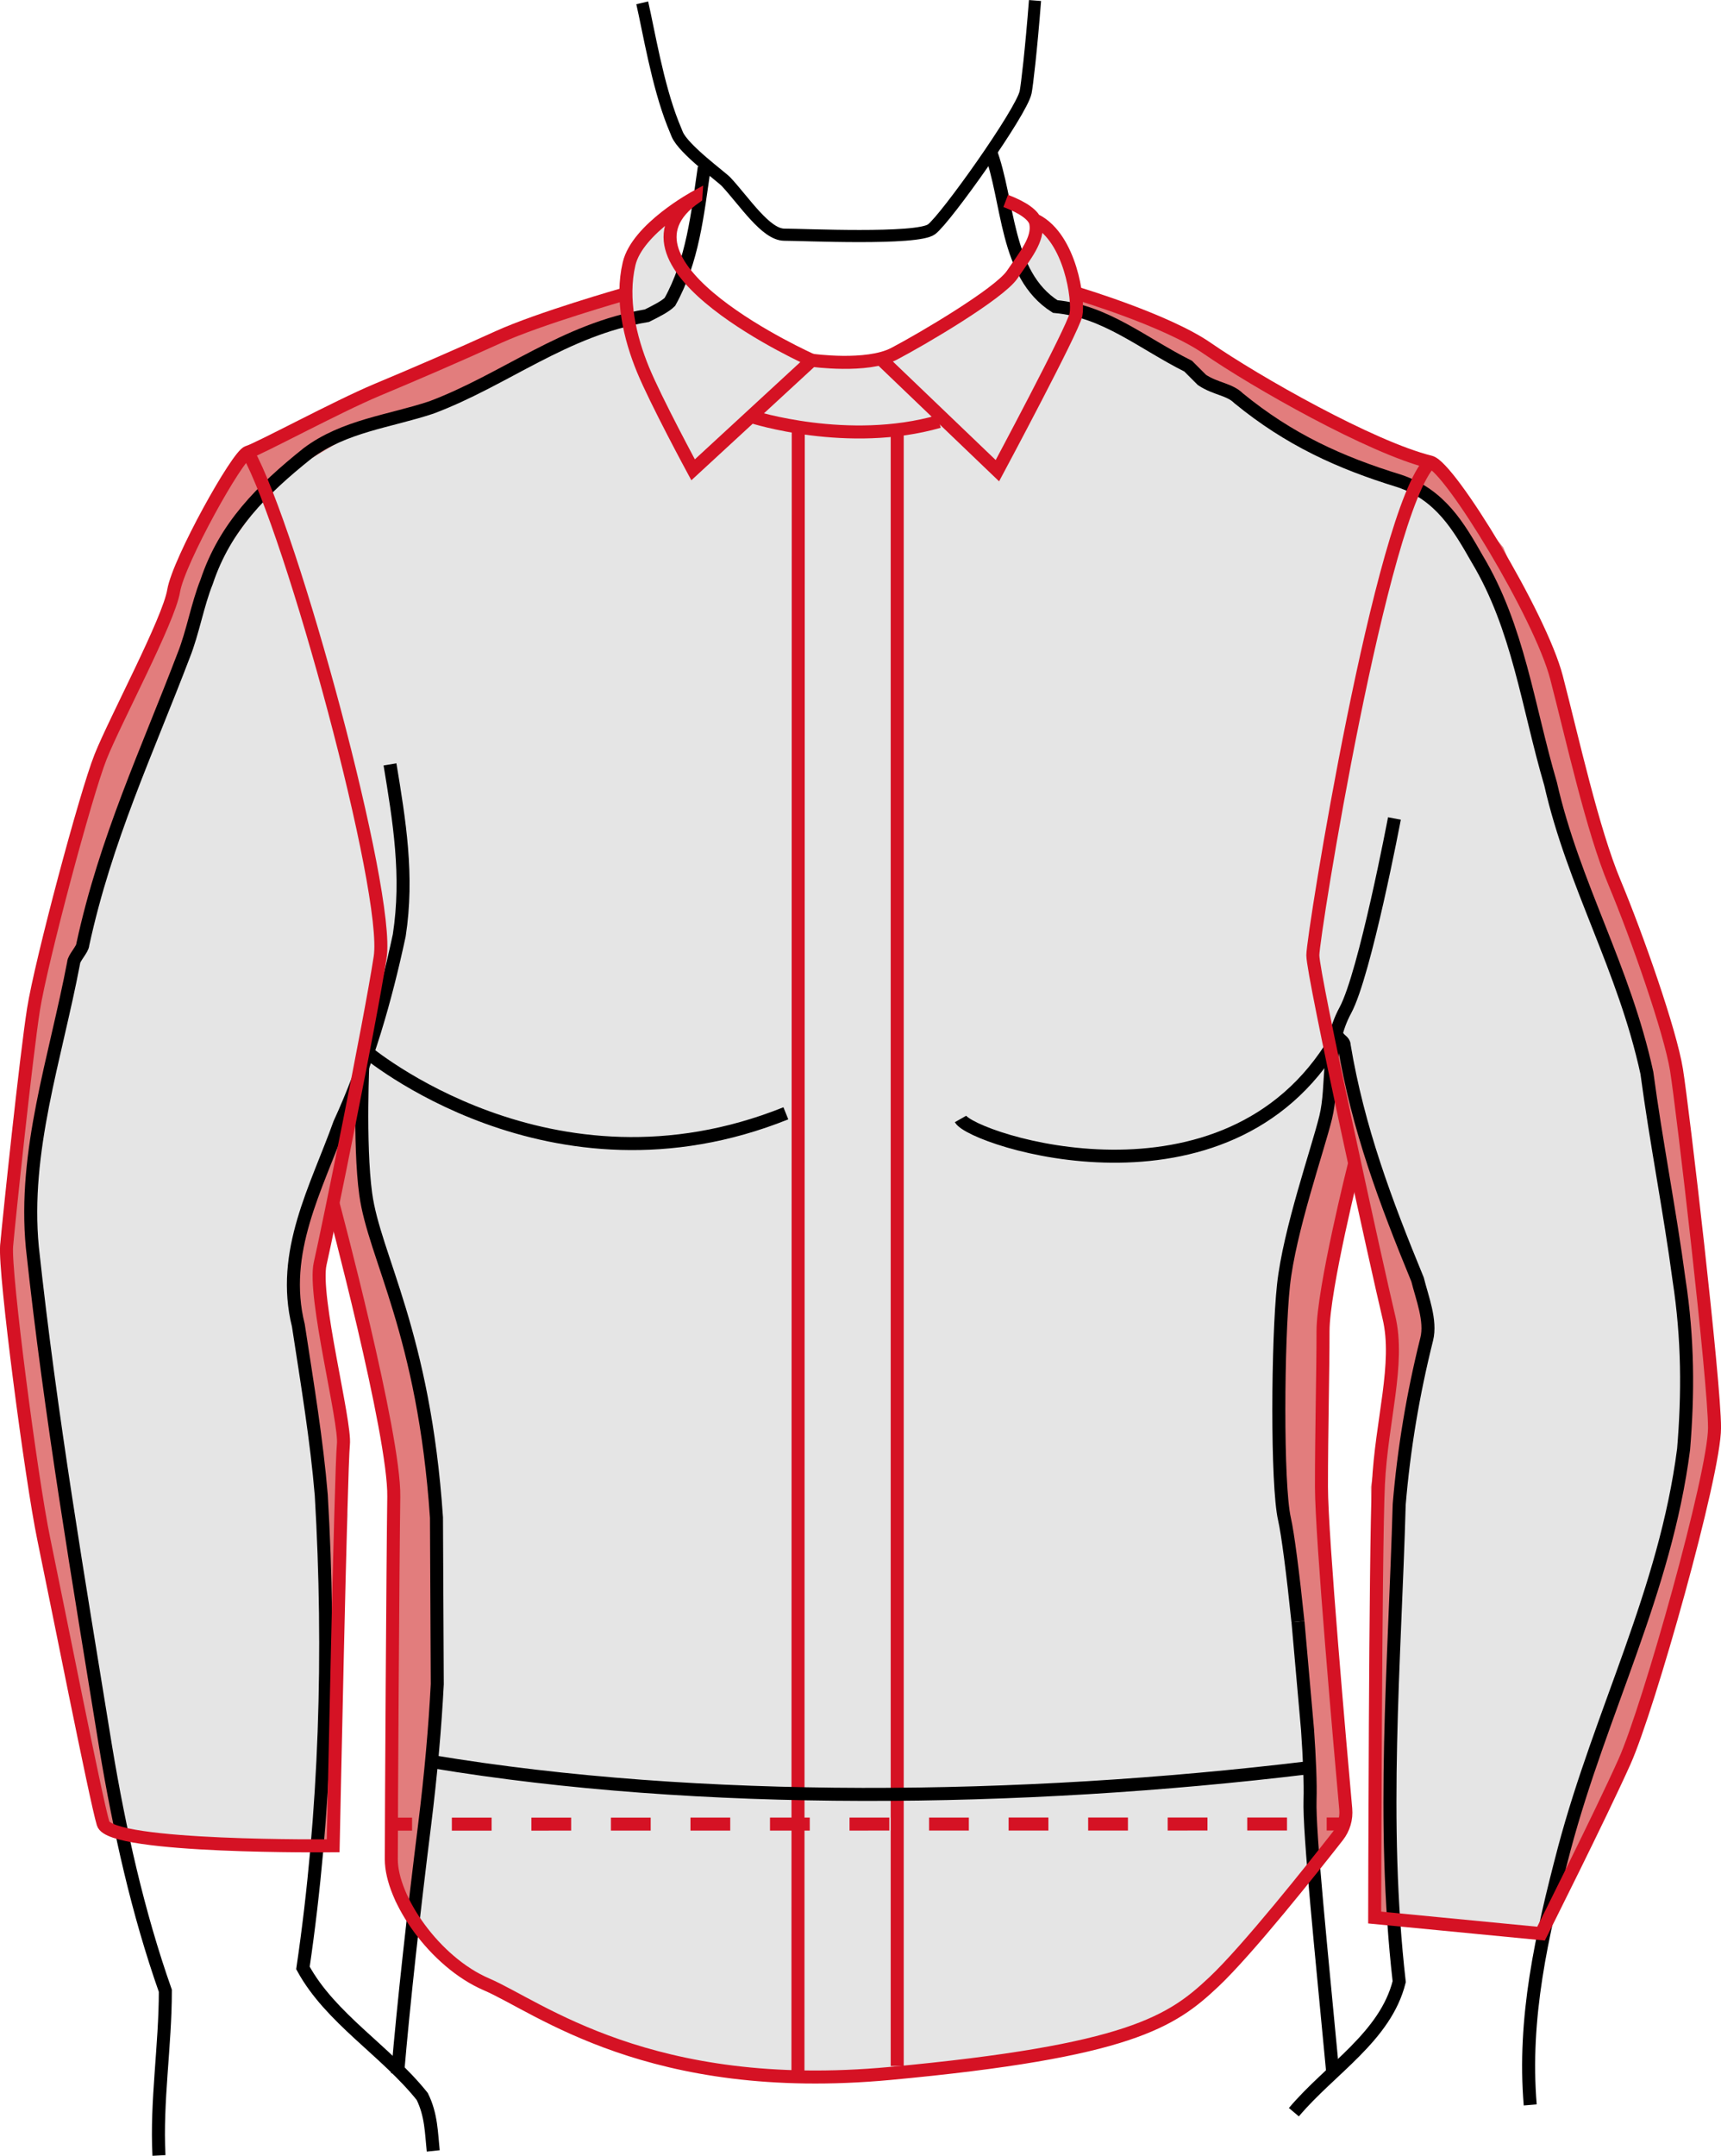 <?xml version="1.0" encoding="UTF-8"?>
<svg id="Ebene_2" data-name="Ebene 2" xmlns="http://www.w3.org/2000/svg" viewBox="0 0 431.01 539.58">
  <defs>
    <style>
      .cls-1, .cls-2, .cls-3, .cls-4, .cls-5 {
        fill: none;
        stroke-miterlimit: 10;
      }

      .cls-1, .cls-4 {
        stroke: #000;
      }

      .cls-1, .cls-5 {
        stroke-width: 3.26px;
      }

      .cls-6 {
        fill: #e27d7d;
      }

      .cls-2 {
        stroke-dasharray: 0 0 9.96 9.96;
      }

      .cls-2, .cls-3 {
        stroke-width: 3.26px;
      }

      .cls-2, .cls-3, .cls-5 {
        stroke: #d51224;
      }

      .cls-7 {
        fill: #e5e5e5;
      }

      .cls-4 {
        stroke-width: 3.04px;
      }
    </style>
  </defs>
  <g id="Ebene_1-2" data-name="Ebene 1">
    <polygon class="cls-7" points="63 117.82 19.01 225 6.62 296.87 14.06 382.36 29.54 455.47 33.88 460.42 81.59 461.04 87.16 379.26 77.87 322.27 88.4 282.62 94.6 329.7 102.03 378.34 100.79 444.32 98.93 475.91 116.12 493.8 150.74 509.83 186.52 520.06 227.41 519.59 261.56 514.25 285.72 508.44 297.57 502.17 314.53 486.14 333.12 461.28 332.19 394.6 326.61 327.92 336.6 281.92 341.25 293.54 352.63 338.84 345.43 374.15 344.43 449.27 345.35 479.48 351.01 479.4 384.7 484.04 387.72 482.19 400.49 448.5 417.92 398.08 427.21 355.57 423.03 306.78 413.97 260.08 390.97 196.42 373.54 134.86 342.88 109.76 302.22 89.32 277.36 79.79 269.93 74.45 266.67 62.14 256.22 51.91 259.47 57.95 254.36 69.34 235.77 82.58 222.53 90.02 210.91 90.48 198.83 88.39 184.2 80.26 170.72 70.04 168.32 62.06 167.24 53.31 160.73 62.14 156.32 71.66 156.55 77.24 136.34 84.67 70.82 110.69 63 117.82"/>
    <polygon class="cls-6" points="333.43 261.55 347.68 330.63 348.3 341.78 343.34 372.14 344.58 418.92 343.65 478.08 347.95 479.67 348.3 409 351.09 358.2 355.11 342.09 357.28 338.37 357.28 328.46 345.2 296.56 339.62 275.49 336.53 263.41 334.98 257.83 333.43 261.55"/>
    <polygon class="cls-6" points="269.77 73.44 268.84 78.09 286.96 85.76 325.76 110.15 341.1 118.52 358.75 124.79 371.07 141.52 382.22 171.49 389.19 201.22 404.75 243.28 415.44 286.72 422.18 336.67 422.18 358.05 417.3 385.46 409.17 412.87 400.11 434.48 390.58 463.52 388.72 476.3 402.2 451.21 418.46 409.39 429.15 365.25 429.84 356.65 423.8 293.23 417.69 260.62 403.59 219.11 394.45 192.47 388.26 165.21 376.49 137.02 359.14 115.96 334.59 105.97 303.46 88.31 278.6 76.46 269.77 73.44"/>
    <polyline class="cls-6" points="83.21 461.43 86.46 384.76 85.07 361.07 83.68 337.83 80.04 319.17 83.44 303.91 91.11 269.76 84.14 283.93 78.8 299.96 75.54 305.77 73.69 323.66 75.31 339.69 78.56 349.45 79.26 363.16 81.35 398.24 80.89 425.89 78.56 460.97 83.21 461.43"/>
    <path class="cls-6" d="m86.93,286.49l-3.14,10.8,2.87,17.19,9.33,36.36,3.56,31.52-.62,35.62-.93,44.92c-1.67,4.76-1.61,5.83,0,8.36l5.58,12.39,4.03-39.03,2.17-20.13-.31-38.1-1.55-18.28-3.41-24.78-8.05-28.19-5.58-24.16-.62-12.7-3.33,8.21Z"/>
    <polygon class="cls-6" points="334.36 270.54 331.26 285.09 324.76 307.4 320.42 328.46 320.42 353.24 321.35 378.65 325.06 401.57 327.85 441.22 329.09 465.07 336.91 457.48 331.26 376.17 330.33 328.46 339.31 292.84 336.22 278.28 334.36 270.54"/>
    <polygon class="cls-6" points="156.16 73.68 157.56 79.25 131.54 90.17 117.13 98.77 92.74 105.97 70.43 119.21 63 128.74 53.94 141.28 48.59 156.38 40.7 177.53 29.78 202.85 18.39 242.58 11.19 282.31 7.47 302.75 12.82 345.27 20.25 397.54 30.94 458.41 25.36 457.02 6.31 361.07 1.43 327.15 .04 312.28 3.52 279.52 8.63 247.22 18.86 206.8 31.4 174.74 43.17 149.41 49.99 130.83 61.45 114.1 90.88 98.77 110.39 92.03 126.73 84.05 142.22 78.79 156.16 73.68"/>
    <path class="cls-4" d="m160.84.71c1.67,7.28,3.81,20.4,7.68,30.24.37.93.73,1.82,1.09,2.67,1.58,3.76,11.05,10.6,12.26,11.9,4.61,4.97,9.94,13.22,14.55,13.22s33.29,1.35,36.88-1.35c3.59-2.71,22.54-29.35,23.56-34.31.34-1.64,1.41-10.8,2.35-22.95"/>
    <path class="cls-1" d="m108.5,538.35c-.47-4.44-.47-9.04-2.76-13.63-9.19-11.49-22.97-19.53-29.87-32.16,5.74-39.06,6.89-79.26,4.59-118.32-1.15-13.78-3.45-27.57-5.74-42.5-4.59-18.38,4.59-34.46,10.34-50.54,6.89-14.93,11.49-31.02,14.93-47.1,2.3-14.93,0-28.72-2.32-42.78"/>
    <path class="cls-1" d="m176.38,41.92c-1.72,11.81-2.87,23.3-8.61,33.64-1.15,1.15-3.45,2.3-5.74,3.45-20.68,3.45-35.61,16.08-53.99,22.97-10.34,3.45-21.83,4.59-31.02,11.49-11.49,9.19-20.68,18.38-25.27,32.16-2.3,5.74-3.45,12.64-5.74,18.38-9.19,24.12-19.53,45.95-25.27,72.37,0,1.15-2.3,3.45-2.3,4.59-4.59,24.12-12.64,47.1-10.34,71.22,4.59,42.5,11.49,82.71,18.38,125.21,3.45,20.68,8.04,41.35,14.93,60.88,0,13.78-2.3,27.57-1.6,41.21"/>
    <path class="cls-1" d="m90.93,264.57s-1.06,21.66.66,34.29c2.14,15.71,14.6,34.72,17.72,80.98l.2,41.69c-.55,10.66-1.57,22.36-3.17,35.23-2.75,22.02-5.22,44.13-6.77,62.31"/>
    <path class="cls-1" d="m325.06,405.9c-1.23-11.89-2.55-22.12-3.37-25.68-1.97-8.59-1.72-44.91-.25-58.56s8.6-33.92,10.57-42.01c1.97-8.09,0-17.69,4.92-26.78s12.29-48.01,12.29-48.01"/>
    <path class="cls-1" d="m333.81,519.14c-2.88-30.6-5.99-60.47-5.72-68.63.13-4.06-.13-10.38-.63-17.58l-2.39-27.03"/>
    <path class="cls-1" d="m334.82,259.04c.66,1.46,1.81,1.46,1.81,2.61,3.45,20.68,10.34,39.06,18.38,58.59,1.15,4.59,3.45,10.34,2.3,14.93-3.45,13.78-5.74,27.57-6.89,41.35-1.15,40.21-4.59,79.26,0,119.47-3.45,13.78-17.23,21.83-26.38,32.67"/>
    <path class="cls-1" d="m91.47,262.95s46.34,39.37,105.34,15.7"/>
    <path class="cls-1" d="m240.55,280.07c2.93,5.18,66.58,26.22,93.91-19.71"/>
    <path class="cls-1" d="m383.23,526.84c-1.8-21.65,2.8-42.33,8.54-64.15,9.19-34.46,25.27-64.33,29.87-99.94,1.15-13.78,1.15-27.57-1.15-42.5-2.3-17.23-5.74-34.46-8.04-51.69-5.74-26.42-18.38-47.1-24.12-72.37-5.74-19.53-8.04-39.06-18.38-56.29-4.59-8.04-9.19-16.08-19.53-19.53-14.93-4.59-27.57-10.34-40.21-20.68-2.3-2.3-5.74-2.3-9.19-4.59-1.15-1.15-2.3-2.3-3.45-3.45-11.49-5.74-20.68-13.78-33.31-14.93-12.64-8.04-11.49-26.42-16.33-39.16"/>
    <path class="cls-5" d="m174.28,49.28s-14.64,7.9-16.73,16.73c-2.09,8.83.23,18.59,3.48,26.49,3.25,7.9,12.55,25.09,12.55,25.09l29.74-27.41s-53.67-23.93-29.04-40.89Z"/>
    <path class="cls-5" d="m156.16,73.68s-21.14,6.04-31.36,10.69c-10.22,4.65-20.44,9.06-30.43,13.24-9.99,4.18-29.74,14.87-32.29,15.57-2.56.7-17.35,27.26-18.59,34.69-1.24,7.43-14.56,32.22-18.28,41.51-3.72,9.29-14.95,51.42-16.81,63.19-1.86,11.77-6.15,52.56-6.74,59.24-.59,6.68,6.2,58.47,9.29,73.34,3.1,14.87,13.01,65.05,14.87,71.25,1.86,6.2,57.62,5.58,57.62,5.58,0,0,1.94-94.87,2.56-100.44.62-5.58-7.67-37.25-5.81-45.3,1.86-8.05,12.55-60.56,15.02-76.67,2.48-16.11-22.07-106.48-33.15-126.39"/>
    <path class="cls-5" d="m203.33,90.17s13.78,1.94,20.6-1.63c6.81-3.56,26.33-15.02,29.58-19.83,3.25-4.8,6.66-8.83,5.89-12.86-.39-2.01-3.29-3.95-7.53-5.56"/>
    <path class="cls-5" d="m220.52,89.78l29.27,28.03s18.9-35.31,19.67-39.03-1.39-19.05-9.91-23.54"/>
    <path class="cls-5" d="m269.77,73.44s22.36,6.67,32.53,13.71c12.08,8.36,41.12,24.86,55.91,28.5,4.93,1.21,27.57,38.41,31.6,53.9,4.03,15.49,8.98,38.1,14.56,51.42,5.58,13.32,13.94,37.17,15.49,46.78,1.55,9.6,9.53,77.98,9.53,89.6s-16.5,70.09-22.54,83.56c-6.04,13.48-20.91,43.06-20.91,43.06l-41.66-4.03s.15-92.31.93-108.42c.76-15.89,5.42-30.2,2.63-41.82-2.79-11.62-19.05-85.5-19.05-90.61s17.11-111.13,29.43-123.44"/>
    <path class="cls-5" d="m83.44,301.36s15.42,57.66,15.18,73.26c-.23,15.33-.62,80.85-.62,90.76s10.84,25.71,23.85,31.29c13.01,5.58,40.89,27.88,100.99,22.3,60.1-5.58,70.63-13.01,81.16-22.92,8.47-7.97,24.92-28.68,31.02-36.47,1.52-1.94,2.23-4.37,2.01-6.82-1.33-14.79-6.08-68.37-6.08-80.62,0-14.25.39-28.42.39-38.95s7.9-41.94,7.9-41.94"/>
    <path class="cls-5" d="m188.46,104.34s23.93,7.67,46.7,1.16"/>
    <line class="cls-5" x1="199.92" y1="108.22" x2="199.84" y2="518.58"/>
    <line class="cls-5" x1="224.7" y1="108.83" x2="224.7" y2="517.11"/>
    <g>
      <line class="cls-3" x1="98.31" y1="456.56" x2="103.2" y2="456.56"/>
      <line class="cls-2" x1="113.16" y1="456.56" x2="327.28" y2="456.53"/>
      <line class="cls-3" x1="332.26" y1="456.53" x2="337.15" y2="456.53"/>
    </g>
    <path class="cls-1" d="m108.23,440.91c66.91,11.15,147.45,10.22,219.32,1.55"/>
  </g>
</svg>
